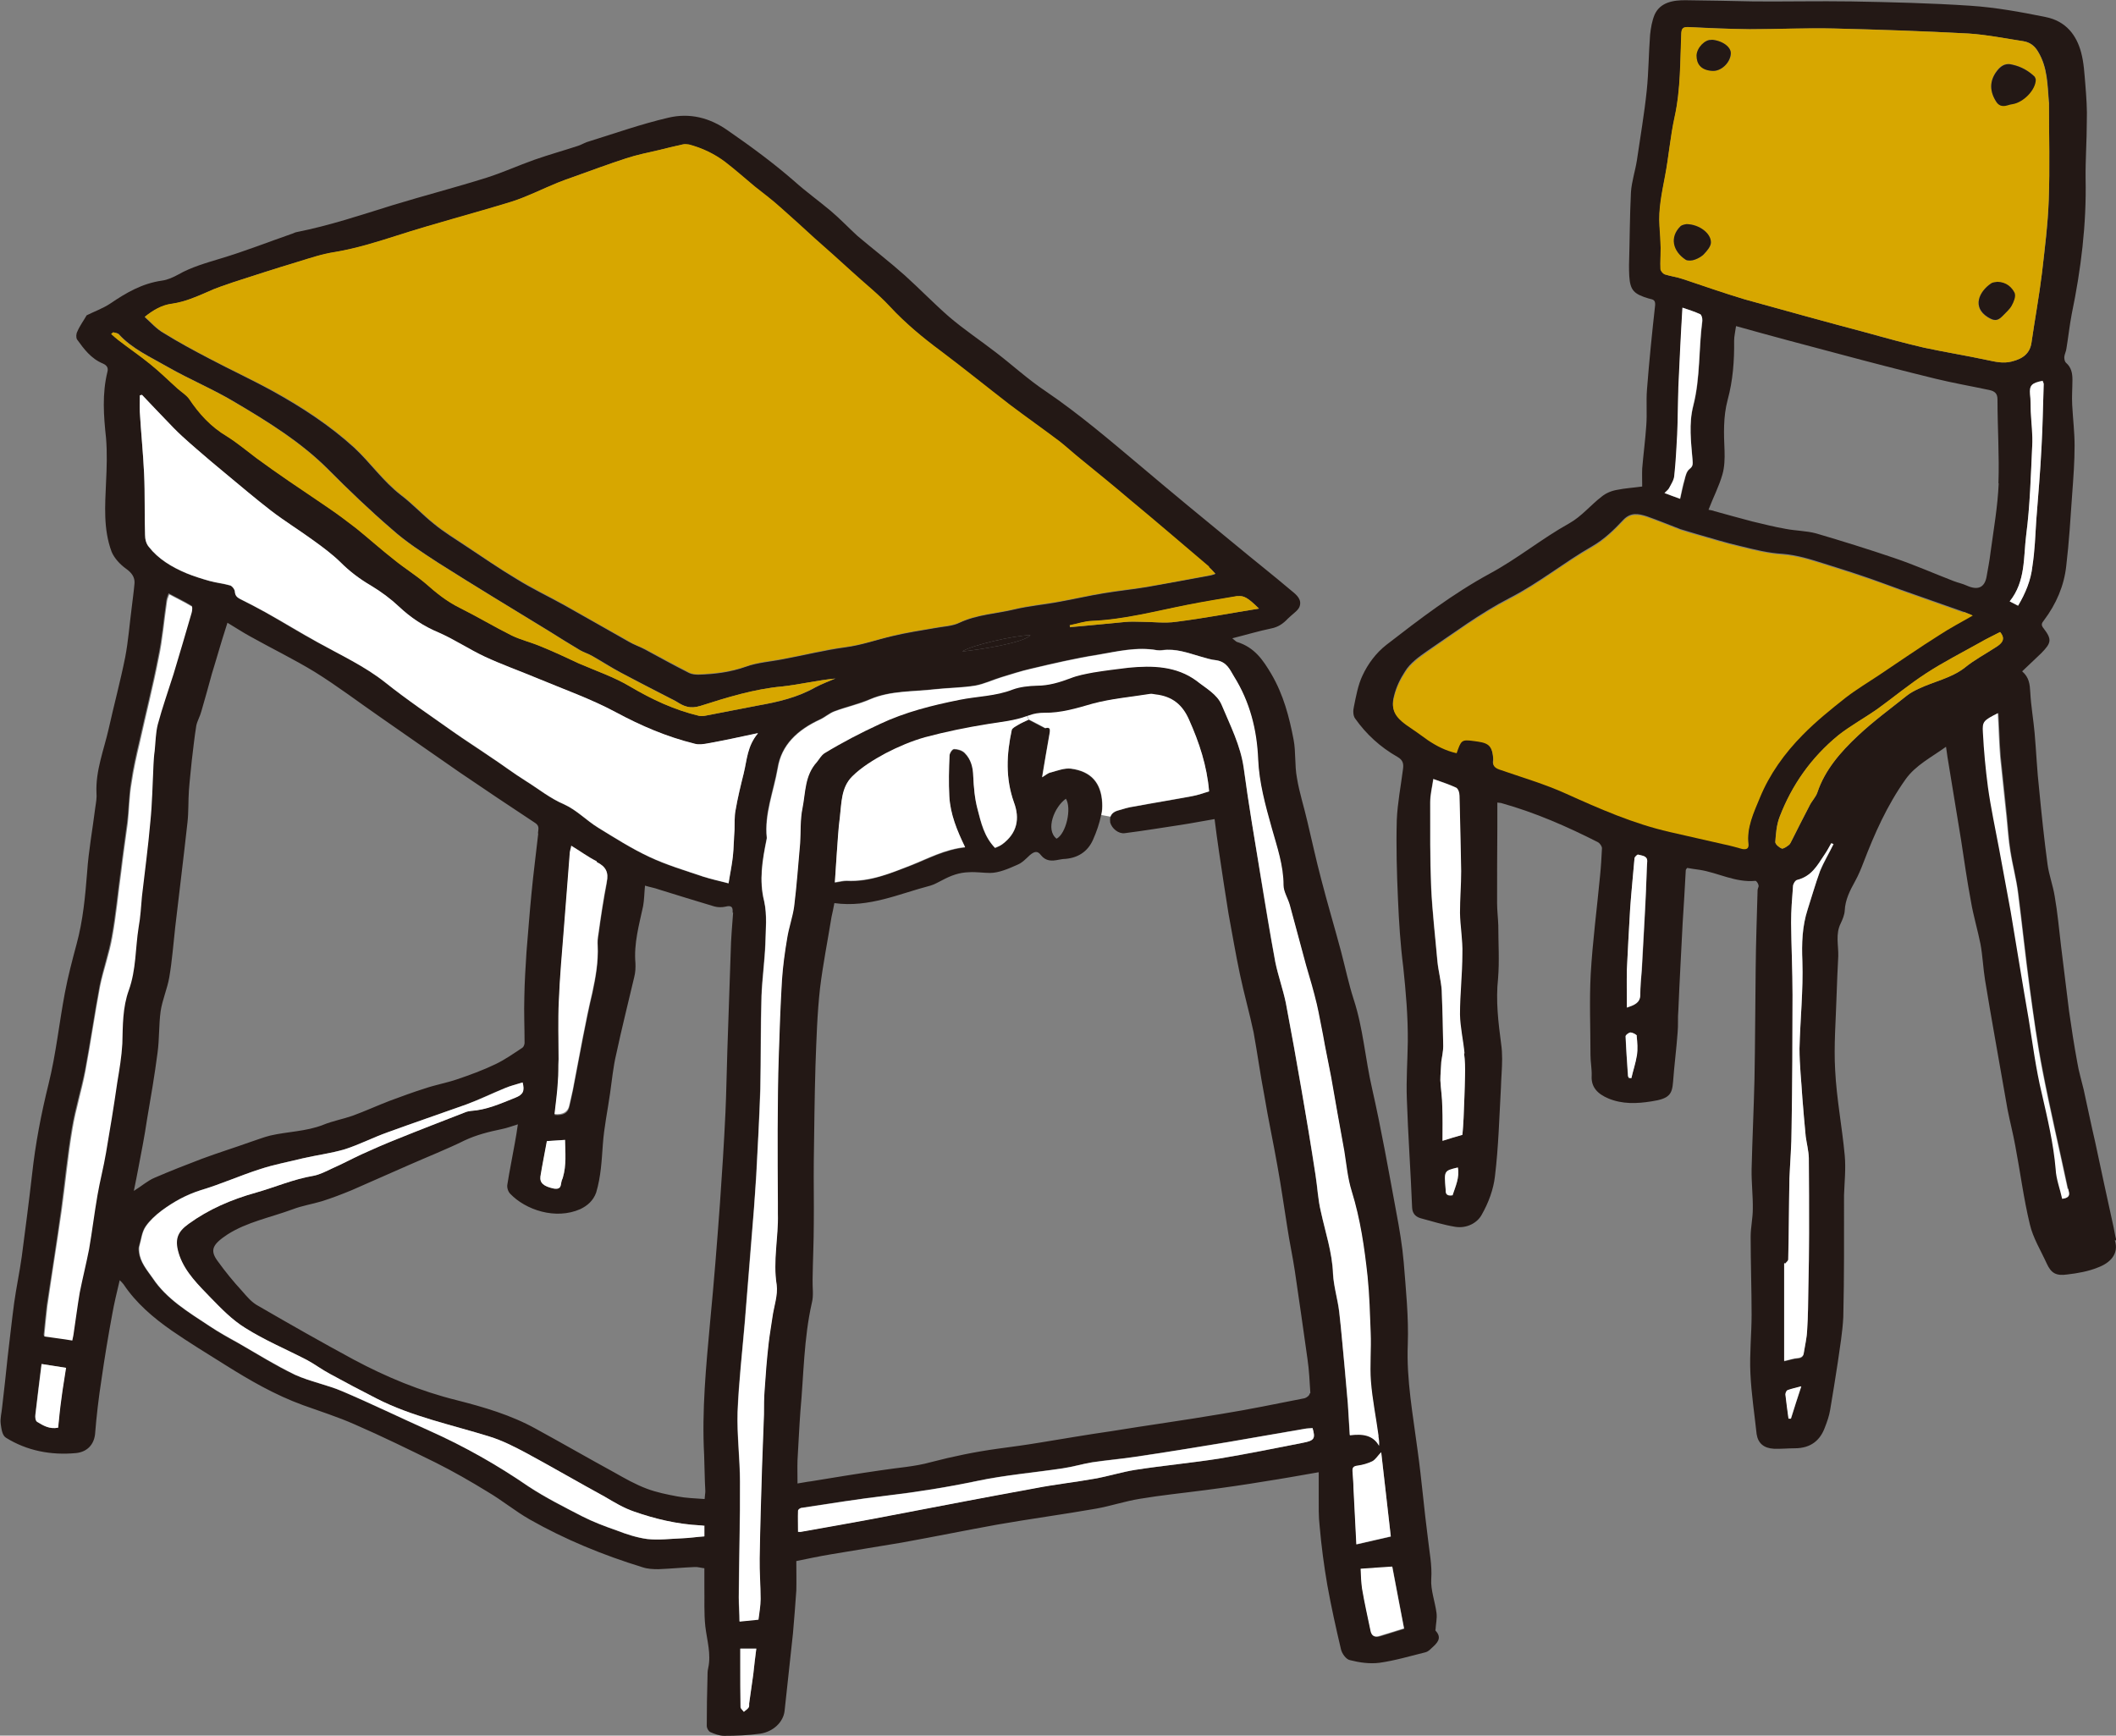 <?xml version="1.0" encoding="UTF-8"?>
<svg id="_レイヤー_2" data-name="レイヤー 2" xmlns="http://www.w3.org/2000/svg" xmlns:xlink="http://www.w3.org/1999/xlink" viewBox="0 0 88.38 72.49">
  <rect x="0" y="0" width="88.38" height="72.49" fill="#808080" stroke="none"/>
  <defs>
    <style>
      .cls-1 {
        fill: none;
      }

      .cls-2 {
        clip-path: url(#clippath-1);
      }

      .cls-3 {
        fill: #231815;
      }

      .cls-4 {
        fill: #fff;
      }

      .cls-5 {
        fill: #d7a700;
      }

      .cls-6 {
        clip-path: url(#clippath);
      }
    </style>
    <clipPath id="clippath">
      <rect class="cls-1" width="88.38" height="72.49"/>
    </clipPath>
    <clipPath id="clippath-1">
      <rect class="cls-1" width="88.38" height="72.49"/>
    </clipPath>
  </defs>
  <g id="image">
    <g class="cls-6">
      <g class="cls-2">
        <path class="cls-3" d="M88.33,51.8c.19.59-.22.96-.71,1.14-.39.16-.84.24-1.27.29-.48.07-.68-.06-.86-.45-.25-.55-.58-1.08-.71-1.65-.26-1.08-.4-2.19-.61-3.29-.09-.5-.22-.99-.32-1.5-.18-1.02-.36-2.04-.54-3.07-.14-.78-.27-1.56-.4-2.34-.08-.5-.1-1.01-.19-1.5-.12-.6-.3-1.19-.4-1.79-.16-.85-.28-1.7-.41-2.55-.19-1.16-.38-2.33-.57-3.48-.01-.12-.04-.25-.06-.42-.61.44-1.27.77-1.69,1.36-.78,1.1-1.3,2.28-1.76,3.48-.1.26-.21.53-.35.78-.21.38-.41.77-.43,1.22-.01.18-.09.37-.17.54-.22.44-.09.9-.1,1.36-.03.54-.05,1.08-.07,1.63-.03,1.05-.12,2.1-.06,3.14.06,1.2.29,2.37.4,3.56.05.55-.01,1.11-.03,1.66,0,1.69.01,3.39-.03,5.08-.03.63-.14,1.26-.23,1.9-.1.67-.21,1.33-.32,1.99-.04.25-.13.5-.22.73-.19.52-.57.87-1.26.87-.28,0-.57.03-.86.02-.43-.02-.67-.23-.73-.61-.09-.84-.22-1.68-.26-2.53-.04-.83.05-1.65.05-2.46,0-1.08-.04-2.17-.04-3.26,0-.38.09-.77.09-1.15.01-.55-.06-1.11-.05-1.66.03-1.25.09-2.51.12-3.76.03-1.54.03-3.07.05-4.62.01-1.08.05-2.18.08-3.28,0-.07.06-.15.04-.2-.01-.08-.09-.19-.13-.19-.84.08-1.56-.34-2.33-.46-.17-.02-.34-.05-.52-.08-.03.03-.06.07-.06.1-.04.73-.08,1.47-.13,2.2-.06,1.21-.13,2.43-.18,3.65-.03.3,0,.61-.03.92-.05.69-.14,1.37-.19,2.06-.04.53-.16.71-.9.82-.62.1-1.22.12-1.8-.12-.45-.19-.73-.47-.7-.95.01-.28-.05-.58-.05-.86,0-1.13-.05-2.26.01-3.39.08-1.37.26-2.73.39-4.1.04-.38.06-.77.08-1.15,0-.08-.08-.2-.16-.25-1.3-.66-2.62-1.24-4.05-1.64-.05-.01-.1-.01-.16-.02v1.05c-.01,1.05-.01,2.11-.01,3.16,0,.3.04.61.05.92,0,.74.05,1.49-.01,2.22-.1.93.01,1.83.13,2.74.03.21.04.41.04.62,0,.4-.04.8-.05,1.2-.07,1.23-.1,2.47-.25,3.7-.06.54-.27,1.11-.55,1.6-.18.34-.62.59-1.11.51-.49-.08-.97-.23-1.45-.36-.23-.07-.34-.22-.35-.45-.06-1.51-.17-3.03-.22-4.54-.03-.79.03-1.59.04-2.38.01-1.04-.08-2.08-.19-3.12-.12-.94-.18-1.89-.22-2.83-.05-1.11-.08-2.21-.05-3.31.03-.71.17-1.42.26-2.13.03-.22,0-.37-.22-.5-.74-.42-1.32-.96-1.78-1.61-.09-.12-.09-.34-.05-.5.09-.44.17-.9.36-1.3.22-.47.55-.93,1-1.28,1.37-1.06,2.75-2.12,4.31-2.97,1.17-.63,2.17-1.46,3.32-2.1.52-.29.89-.76,1.36-1.12.17-.14.4-.24.64-.28.34-.07.69-.09,1.05-.14,0-.23-.01-.49,0-.75.05-.6.13-1.2.17-1.79.04-.51-.01-1.01.03-1.51.09-1.17.21-2.35.34-3.52.01-.16-.03-.23-.18-.26-.03,0-.05-.02-.08-.02-.64-.19-.78-.35-.82-.94-.01-.16-.01-.32-.01-.46.03-1.02.03-2.02.08-3.04.03-.45.18-.89.25-1.34.14-.97.31-1.94.41-2.91.08-.77.08-1.55.14-2.33.03-.28.08-.58.19-.84.23-.51.77-.61,1.32-.6.95.01,1.89.03,2.84.05,1.35.01,2.7-.02,4.05,0,1.66.03,3.32.07,4.98.18,1.05.07,2.1.26,3.13.47.87.17,1.3.77,1.49,1.47.12.44.14.9.18,1.36.04.51.08,1.03.06,1.55,0,.79-.06,1.59-.05,2.38.04,1.9-.19,3.77-.58,5.65-.09.47-.14.95-.22,1.43-.01.12-.08.24-.09.36,0,.08.01.18.07.24.23.2.27.45.27.71,0,.35-.03.7-.01,1.05.03.58.1,1.14.1,1.7,0,.68-.05,1.34-.1,2.02-.07,1.01-.13,2.01-.25,3.02-.09.81-.41,1.57-.93,2.26-.1.12-.13.2-.01.34.35.46.32.6-.1,1.03-.26.25-.53.5-.8.76.3.26.32.55.34.89.03.56.13,1.12.18,1.68.07.79.1,1.57.19,2.36.1,1.04.21,2.09.35,3.13.06.45.23.89.3,1.34.12.68.18,1.37.26,2.04.12.92.22,1.84.34,2.76.1.71.21,1.41.34,2.12.06.38.18.77.27,1.15.16.73.31,1.46.48,2.19.25,1.19.51,2.37.77,3.56.04.18.06.37.12.55M86.13,50.07c.4-.05.27-.27.25-.42-.35-1.65-.74-3.3-1.06-4.96-.22-1.13-.38-2.27-.53-3.41-.18-1.33-.32-2.68-.49-4.01-.08-.58-.23-1.14-.32-1.72-.08-.49-.1-.96-.15-1.45-.08-.82-.18-1.66-.26-2.48-.05-.6-.06-1.2-.1-1.84-.6.31-.65.34-.62.8.04.77.1,1.52.21,2.28.12.87.31,1.74.47,2.6.16.87.32,1.73.48,2.6.25,1.49.49,2.99.75,4.48.17,1.04.3,2.09.55,3.12.25,1.05.49,2.1.58,3.17.03.41.18.81.27,1.23M85.57,8.36c.05-1.36.01-2.72.01-4.09-.06-.72-.05-1.45-.45-2.11-.14-.24-.34-.4-.62-.44-.77-.11-1.52-.27-2.28-.32-1.88-.1-3.76-.17-5.64-.21-1.17-.02-2.34.03-3.5.03-.84-.01-1.7-.05-2.56-.09-.23-.01-.28.06-.3.26-.05,1.16-.03,2.34-.28,3.5-.18.82-.25,1.65-.4,2.47-.13.69-.28,1.38-.23,2.08.03.3.04.61.05.91,0,.29-.03.59-.01.88,0,.08.1.19.18.23.25.08.51.11.74.19.87.28,1.73.59,2.59.85,1.69.47,3.39.94,5.08,1.39.8.23,1.6.44,2.41.63.88.19,1.76.33,2.65.52.34.07.65.15,1.01.06.49-.12.77-.35.83-.79.14-.97.32-1.94.44-2.93.12-1.01.25-2.01.28-3.03M85.36,16.04s-.03-.09-.05-.14c-.45.09-.55.19-.52.56.03.24.01.47.03.72.03.49.09.96.06,1.45-.05,1.23-.09,2.47-.25,3.7-.12.94-.01,1.94-.69,2.78.12.06.21.11.35.18.31-.52.53-1.07.6-1.66.09-.63.12-1.26.16-1.91.08-1.03.17-2.06.22-3.08.05-.87.06-1.74.09-2.61M83.38,27.02c.23-.15.4-.33.16-.62-.29.15-.57.28-.84.44-.75.42-1.53.81-2.24,1.28-.71.46-1.36,1.01-2.05,1.5-.53.37-1.1.69-1.61,1.08-1.17.95-1.96,2.11-2.47,3.42-.13.34-.16.7-.18,1.05,0,.09.16.23.27.27.06.02.21-.08.3-.15.05-.05.08-.12.12-.19.25-.49.49-.97.75-1.47.09-.18.26-.35.32-.54.31-.93.96-1.68,1.7-2.37.64-.6,1.35-1.12,2.04-1.67.14-.11.31-.2.48-.28.64-.31,1.36-.44,1.93-.88.4-.33.88-.58,1.32-.87M83.47,20.18c.04-1.16-.04-2.33-.04-3.5,0-.23-.1-.34-.34-.39-.75-.16-1.5-.29-2.24-.47-1.39-.34-2.78-.7-4.16-1.07-1.37-.36-2.75-.73-4.18-1.13-.03.23-.08.42-.08.61.01.84-.05,1.66-.27,2.47-.19.71-.16,1.42-.13,2.13.01.34,0,.68-.09.99-.14.49-.38.95-.58,1.47.1.02.18.03.25.06.53.15,1.06.29,1.58.43.47.11.93.23,1.4.31.41.08.87.08,1.27.19,1.09.32,2.18.66,3.24,1.02.86.29,1.67.65,2.5.97.18.07.38.11.55.19.45.2.73.09.82-.35.06-.35.13-.69.17-1.04.13-.96.3-1.92.34-2.88M82.39,25.7c-.18-.07-.27-.11-.38-.15-.87-.31-1.74-.61-2.61-.92-.53-.19-1.08-.4-1.62-.58-.52-.18-1.05-.34-1.58-.51-.57-.18-1.13-.36-1.75-.41-.58-.03-1.17-.18-1.74-.32-.61-.14-1.22-.33-1.82-.5-.23-.07-.47-.14-.7-.21-.47-.18-.93-.37-1.41-.54-.35-.11-.67-.18-.99.16-.38.41-.79.8-1.27,1.08-1.19.68-2.23,1.54-3.48,2.18-1.22.63-2.31,1.45-3.42,2.2-.36.25-.73.52-.93.85-.21.32-.38.67-.47,1.05-.14.54.08.85.49,1.15.31.21.61.43.91.64.36.25.75.45,1.21.55.19-.54.21-.58.71-.51.53.07.77.11.82.71,0,.05.01.1,0,.14-.03.18.05.27.25.34.95.33,1.91.61,2.79,1.01,1.4.63,2.8,1.25,4.33,1.6.75.17,1.49.34,2.24.51.26.06.53.14.79.2.16.03.27-.01.26-.17-.09-.71.22-1.34.48-1.98.4-.97,1.02-1.84,1.79-2.62.55-.55,1.17-1.06,1.79-1.55.44-.34.93-.63,1.39-.94.84-.57,1.67-1.14,2.53-1.68.43-.28.88-.52,1.39-.81M76.58,35.26s-.05-.02-.09-.03c-.1.18-.19.35-.31.52-.27.42-.52.87-1.12,1.02-.08.02-.17.17-.17.26-.04.51-.08,1.02-.08,1.52.01,1.01.06,2.01.06,3.02,0,1.85-.01,3.71-.04,5.57,0,.7-.06,1.4-.09,2.1-.03,1.12-.03,2.25-.05,3.38,0,.06-.08.11-.12.17-.01-.01-.03-.01-.05-.01v4.08c.22-.05.39-.11.57-.12.17-.01.23-.09.25-.22.05-.32.13-.64.14-.96.04-.58.04-1.14.05-1.72.01-.77.03-1.55.03-2.32,0-1.05,0-2.09-.01-3.14-.01-.3-.09-.61-.13-.9-.05-.54-.1-1.07-.14-1.61-.04-.68-.12-1.37-.12-2.06.03-1.22.16-2.44.12-3.65-.03-.73-.01-1.45.22-2.16.17-.53.32-1.08.52-1.61.16-.38.38-.75.56-1.12M74.81,59.25c.13-.43.27-.86.43-1.34-.26.07-.41.1-.57.16-.05.02-.09.12-.09.18.04.33.08.67.13,1.01h.1ZM71.1,13.38c.01-.08-.03-.23-.09-.26-.21-.1-.44-.17-.73-.27-.07,1.14-.12,2.23-.17,3.32-.03.65-.03,1.32-.05,1.99-.03.56-.05,1.14-.12,1.71-.01.18-.13.36-.22.53-.04.07-.12.12-.19.2.22.08.42.16.65.24.07-.29.12-.55.19-.81.04-.16.08-.34.21-.44.14-.11.13-.23.12-.37-.07-.76-.17-1.51.03-2.27.3-1.17.22-2.37.38-3.56M68.75,37.1c.03-.37.03-.74.05-1.13,0-.23-.22-.23-.39-.27-.03,0-.13.09-.14.15-.06.69-.13,1.38-.18,2.06-.05.87-.1,1.73-.14,2.6-.01.52,0,1.05,0,1.58.3-.1.55-.19.56-.52,0-.35.04-.71.07-1.06.06-1.14.13-2.27.18-3.4M68.37,44.09c.04-.27.01-.54-.01-.81,0-.06-.17-.14-.26-.15-.06,0-.21.1-.21.16.03.54.07,1.1.1,1.65,0,.03.03.06.04.09.03,0,.06,0,.1.01.08-.32.18-.63.23-.95M61.19,44.92c.01-.32,0-.63-.04-.94-.05-.54-.18-1.08-.19-1.63,0-.85.1-1.68.1-2.53.01-.56-.09-1.14-.1-1.7,0-.59.05-1.16.05-1.75-.01-1.05-.04-2.1-.06-3.15,0-.11-.05-.28-.14-.33-.29-.14-.61-.24-.95-.36-.05.35-.13.65-.13.97,0,1.19-.01,2.38.04,3.57.05,1.03.17,2.04.26,3.07.04.41.16.81.18,1.22.04.78.05,1.56.07,2.33,0,.22-.05.43-.08.64-.01.26-.04.52-.04.78.01.36.08.73.08,1.1.03.46.01.93.01,1.43.31-.1.55-.17.83-.25.03-.23.04-.46.05-.7.03-.59.05-1.19.06-1.77M60.67,49.93c.12-.37.3-.74.22-1.16-.58.15-.57.15-.51.9,0,.15,0,.3.28.26"/>
        <path class="cls-4" d="M86.38,49.65c.03.15.16.37-.25.42-.09-.42-.25-.82-.27-1.23-.09-1.07-.34-2.12-.58-3.17-.25-1.03-.38-2.08-.55-3.12-.26-1.49-.5-2.99-.75-4.48-.16-.87-.32-1.73-.48-2.6-.16-.86-.35-1.73-.47-2.6-.1-.76-.17-1.51-.21-2.28-.03-.46.03-.5.62-.8.04.64.05,1.24.1,1.84.08.83.18,1.66.26,2.48.05.49.08.96.16,1.45.09.58.25,1.14.32,1.72.17,1.33.31,2.68.49,4.01.16,1.14.31,2.28.53,3.41.32,1.66.71,3.31,1.06,4.96"/>
        <path class="cls-5" d="M85.58,4.27c0,1.37.04,2.73-.01,4.09-.04,1.02-.17,2.02-.28,3.03-.12.98-.3,1.95-.44,2.92-.07.44-.34.67-.83.79-.36.09-.67.01-1.01-.06-.88-.19-1.76-.33-2.65-.52-.82-.19-1.61-.41-2.41-.63-1.7-.45-3.4-.92-5.09-1.39-.87-.26-1.73-.56-2.59-.85-.23-.08-.49-.11-.74-.19-.08-.03-.18-.15-.18-.23-.01-.29.01-.59.01-.88-.01-.3-.03-.61-.05-.91-.05-.7.1-1.39.23-2.08.16-.82.22-1.65.4-2.47.26-1.16.23-2.34.28-3.5.01-.2.07-.27.3-.26.86.05,1.71.08,2.56.09,1.17,0,2.34-.06,3.5-.03,1.88.05,3.76.11,5.64.21.77.05,1.52.2,2.28.32.29.05.48.2.62.44.4.67.39,1.39.45,2.11M85.03,3.32s-.01-.09-.05-.12c-.26-.25-.57-.43-.95-.51-.22-.06-.4.01-.56.18-.36.42-.4.87-.12,1.34.12.19.26.25.49.18.08-.02.14-.03.21-.05.45-.07.97-.59.97-1.03M84.01,12.77c.09-.16.18-.38.13-.52-.12-.25-.34-.46-.73-.47-.06.02-.18.01-.26.07-.49.33-.8.98-.14,1.4.26.16.4.18.61-.03.14-.15.3-.28.39-.44M72.29,2.25c.03-.28-.35-.55-.8-.59-.26-.02-.61.33-.62.66,0,.34.17.61.65.64.36.03.75-.33.78-.71M71.46,10.14c.01-.38-.48-.77-1.02-.78-.03.01-.17.02-.25.09-.45.45-.32,1.04.22,1.4.09.05.27.03.39-.01.14-.05.3-.14.39-.25.12-.12.26-.29.27-.45"/>
        <path class="cls-4" d="M85.31,15.9s.05.09.05.14c-.03.87-.04,1.74-.09,2.61-.05,1.03-.14,2.06-.22,3.08-.04.64-.06,1.28-.16,1.91-.06.59-.29,1.14-.6,1.66-.14-.07-.23-.12-.35-.18.67-.84.57-1.84.69-2.78.16-1.23.19-2.47.25-3.7.03-.49-.04-.96-.06-1.45-.01-.25,0-.49-.03-.72-.03-.37.06-.47.52-.56"/>
        <path class="cls-3" d="M84.98,3.2s.05.1.05.12c0,.44-.52.96-.97,1.03-.06.01-.13.02-.21.05-.23.07-.38.01-.49-.18-.29-.47-.25-.93.12-1.34.16-.17.34-.24.56-.18.38.08.69.26.95.51"/>
        <path class="cls-3" d="M84.15,12.25c.05.14-.04.36-.13.52-.09.16-.25.29-.39.44-.21.21-.35.19-.61.03-.66-.42-.35-1.07.14-1.4.08-.06.19-.05.26-.07.39.01.61.23.73.47"/>
        <path class="cls-5" d="M83.54,26.4c.25.29.08.47-.16.62-.44.29-.92.54-1.32.87-.57.44-1.3.58-1.93.88-.17.08-.34.17-.48.28-.69.55-1.4,1.07-2.04,1.67-.74.69-1.39,1.45-1.7,2.37-.06.19-.23.36-.32.54-.26.5-.51.98-.75,1.47-.04.07-.06.15-.12.19-.09.07-.23.17-.3.15-.12-.05-.27-.18-.27-.27.03-.35.05-.71.18-1.05.5-1.31,1.3-2.47,2.46-3.42.51-.4,1.08-.71,1.61-1.08.69-.5,1.34-1.04,2.05-1.5.71-.46,1.49-.86,2.24-1.28.27-.16.56-.29.84-.44"/>
        <path class="cls-5" d="M82.02,25.56c.1.03.19.08.38.15-.51.29-.96.53-1.39.81-.86.54-1.69,1.12-2.53,1.68-.45.3-.95.6-1.39.94-.62.49-1.24.99-1.79,1.55-.77.78-1.39,1.65-1.79,2.62-.26.63-.57,1.27-.48,1.98.01.16-.1.2-.26.17-.26-.07-.53-.15-.79-.2-.75-.17-1.49-.34-2.24-.51-1.53-.35-2.93-.97-4.33-1.6-.88-.4-1.84-.68-2.79-1.01-.19-.07-.27-.16-.25-.34.01-.03,0-.09,0-.14-.05-.6-.29-.64-.82-.71-.51-.07-.52-.03-.71.51-.45-.1-.84-.3-1.21-.55-.3-.22-.6-.43-.91-.64-.42-.31-.64-.61-.49-1.15.09-.38.26-.73.47-1.05.21-.33.57-.6.93-.85,1.11-.76,2.2-1.57,3.42-2.2,1.24-.64,2.28-1.5,3.48-2.18.48-.28.89-.68,1.27-1.08.31-.34.64-.27.99-.16.48.17.95.36,1.41.54.23.08.47.15.7.21.6.17,1.21.36,1.82.5.57.14,1.15.28,1.74.32.62.05,1.18.23,1.75.41.53.17,1.06.33,1.58.51.55.18,1.09.38,1.62.58.87.31,1.74.61,2.61.92"/>
        <path class="cls-4" d="M76.49,35.22s.06.02.09.03c-.18.37-.4.73-.56,1.12-.19.53-.35,1.08-.52,1.61-.23.71-.25,1.42-.22,2.16.04,1.21-.09,2.43-.12,3.65,0,.69.08,1.38.12,2.06.04.54.09,1.07.14,1.61.04.29.12.6.13.9.01,1.05.01,2.09.01,3.14,0,.77-.01,1.55-.03,2.32-.01.58-.01,1.14-.05,1.72-.01.32-.09.64-.14.96-.01.12-.08.2-.25.22-.18.01-.35.08-.57.12v-4.08s.04,0,.05.01c.04-.06.12-.11.12-.17.03-1.13.03-2.26.05-3.38.03-.7.09-1.4.09-2.1.03-1.85.04-3.72.04-5.57,0-1.01-.05-2.01-.06-3.02,0-.51.04-1.02.08-1.52,0-.09.09-.24.17-.26.6-.15.84-.6,1.12-1.02.12-.17.21-.34.31-.52"/>
        <path class="cls-4" d="M75.23,57.91c-.16.49-.3.92-.43,1.34h-.1c-.05-.34-.09-.68-.13-1.01,0-.06.04-.16.09-.18.16-.06.31-.09.57-.16"/>
        <path class="cls-3" d="M71.49,1.66c.45.03.83.31.8.59-.03.38-.41.74-.78.71-.48-.03-.65-.3-.65-.64.01-.33.36-.68.62-.65"/>
        <path class="cls-3" d="M70.44,9.36c.55.01,1.04.4,1.02.78-.01.16-.16.33-.27.45-.09.11-.25.2-.39.25-.12.05-.3.06-.39.01-.55-.36-.68-.95-.22-1.4.08-.07.22-.08.25-.09"/>
        <path class="cls-4" d="M71.01,13.12c.06.03.1.18.09.26-.16,1.19-.08,2.38-.38,3.56-.19.76-.09,1.51-.03,2.27.01.15.03.26-.12.37-.13.1-.17.28-.21.44-.08.26-.13.52-.19.81-.23-.08-.43-.16-.65-.24.08-.08.16-.14.19-.2.09-.17.21-.35.22-.53.06-.56.09-1.14.12-1.7.03-.67.03-1.33.05-1.99.05-1.1.1-2.18.17-3.32.29.1.52.17.73.27"/>
        <path class="cls-4" d="M68.8,35.97c-.03.38-.03.76-.05,1.13-.05,1.13-.12,2.26-.18,3.4-.03.35-.06.71-.06,1.06-.01.33-.26.42-.56.52,0-.53-.01-1.06,0-1.58.04-.87.09-1.73.14-2.6.05-.68.12-1.37.18-2.06.01-.06.12-.15.14-.15.17.05.39.05.39.27"/>
        <path class="cls-4" d="M68.36,43.27c.03.27.05.54.01.81-.05.32-.16.63-.23.95-.04-.01-.08-.01-.1-.01-.01-.03-.04-.06-.04-.09-.04-.55-.08-1.11-.1-1.65,0-.06.14-.16.21-.16.09.01.26.09.26.15"/>
        <path class="cls-4" d="M61.15,43.99c.04.31.05.62.04.94-.01.59-.04,1.19-.06,1.77-.01.24-.03.47-.05.7-.28.08-.52.15-.83.25,0-.51.01-.97-.01-1.43,0-.36-.06-.73-.08-1.1,0-.26.03-.52.04-.78.03-.22.08-.43.08-.64-.01-.77-.03-1.55-.06-2.33-.03-.41-.14-.81-.18-1.22-.09-1.03-.21-2.04-.26-3.07-.05-1.19-.04-2.38-.04-3.57,0-.32.08-.62.13-.97.34.12.66.23.95.36.09.05.14.21.14.33.03,1.05.05,2.1.07,3.15,0,.59-.05,1.16-.05,1.75.01.56.12,1.14.1,1.71,0,.85-.1,1.68-.1,2.53.01.54.14,1.08.19,1.63"/>
        <path class="cls-4" d="M60.89,48.76c.08.42-.1.79-.22,1.16-.29.05-.29-.11-.29-.26-.06-.76-.08-.76.51-.9"/>
        <path class="cls-3" d="M59.97,68.12c.28.31.04.52-.18.72-.07.07-.16.15-.25.17-.65.16-1.28.35-1.93.44-.4.05-.83-.01-1.22-.11-.17-.03-.34-.28-.38-.45-.21-.89-.41-1.79-.57-2.68-.14-.81-.25-1.64-.32-2.45-.05-.42-.04-.85-.04-1.26v-1.01c-.8.14-1.52.27-2.24.38-.84.14-1.67.26-2.52.37-.91.12-1.82.21-2.71.36-.62.1-1.21.3-1.82.41-1.37.24-2.78.43-4.15.67-1.32.24-2.65.51-3.98.75-.99.17-1.97.32-2.96.49-.49.08-.99.19-1.44.28,0,.44.01.84,0,1.23-.04.6-.09,1.2-.14,1.79-.12,1.08-.23,2.17-.35,3.24-.05.46-.47.87-1.02.95-.49.07-1,.09-1.51.09-.19,0-.4-.08-.58-.16-.08-.05-.14-.17-.14-.25,0-.68.01-1.36.03-2.03,0-.14,0-.27.03-.39.13-.59-.05-1.15-.12-1.74-.06-.55-.03-1.12-.04-1.67v-.76c-.13-.01-.27-.06-.41-.05-.49.02-1,.07-1.51.09-.22,0-.45-.01-.66-.08-1.66-.51-3.24-1.16-4.72-2-.61-.35-1.14-.79-1.75-1.15-.7-.43-1.43-.85-2.17-1.22-1.12-.55-2.24-1.1-3.39-1.6-.7-.31-1.43-.54-2.15-.8-1.18-.43-2.23-1.04-3.25-1.68-.75-.47-1.52-.94-2.23-1.43-.79-.55-1.5-1.16-2.02-1.94-.03-.03-.06-.08-.16-.17-.12.51-.23.96-.31,1.41-.17.92-.32,1.82-.45,2.73-.12.77-.21,1.54-.27,2.3-.05.42-.32.73-.79.78-1.06.1-2.06-.1-2.93-.64-.16-.1-.19-.37-.22-.58-.03-.23.04-.46.06-.7.08-.69.16-1.39.23-2.09.09-.74.17-1.5.27-2.25.09-.65.23-1.3.32-1.95.15-1.14.3-2.29.43-3.43.14-1.28.38-2.53.69-3.78s.44-2.53.68-3.8c.13-.69.31-1.37.49-2.04.27-.99.36-2,.44-3,.06-.9.23-1.81.34-2.7.03-.2.07-.42.05-.62-.04-.92.31-1.79.51-2.67.22-.99.49-1.99.69-2.99.13-.68.18-1.37.27-2.06.04-.34.09-.69.12-1.04.01-.25-.12-.43-.36-.6-.25-.18-.49-.44-.6-.71-.35-.95-.27-1.93-.23-2.9.03-.61.05-1.23,0-1.84-.1-.93-.17-1.85.06-2.78.04-.16-.03-.26-.18-.33-.51-.21-.8-.61-1.09-1.01-.05-.08-.04-.24.01-.33.1-.24.26-.45.39-.68.32-.16.69-.29,1-.5.65-.44,1.31-.83,2.15-.95.23-.03.47-.14.67-.25.56-.32,1.18-.49,1.8-.68,1-.3,1.96-.68,2.94-1.02.08-.02.14-.07.23-.08,1.36-.27,2.67-.71,3.99-1.12,1.31-.4,2.63-.74,3.93-1.15.69-.22,1.32-.51,2-.75.6-.21,1.21-.38,1.82-.58.17-.06.31-.15.47-.19,1.09-.34,2.17-.72,3.28-.98.91-.22,1.75,0,2.5.53.97.67,1.92,1.37,2.79,2.13.48.43,1.01.81,1.51,1.23.39.33.74.7,1.11,1.04.65.55,1.34,1.08,1.98,1.65.62.56,1.21,1.17,1.85,1.73.62.53,1.31.99,1.97,1.5.69.53,1.32,1.11,2.05,1.6,1.43.97,2.72,2.08,4.02,3.17,1.3,1.1,2.61,2.18,3.93,3.26.77.64,1.56,1.26,2.34,1.92.21.17.45.37.32.68-.04.09-.13.17-.21.24-.09.08-.19.16-.27.24-.19.2-.39.35-.7.41-.53.11-1.06.27-1.62.41.08.06.13.12.19.15.75.23,1.1.77,1.44,1.34.51.87.75,1.8.93,2.74.1.52.04,1.07.14,1.6.1.62.3,1.22.44,1.84.19.79.36,1.59.57,2.38.26,1.01.56,2.01.83,3.02.18.68.32,1.36.53,2.01.4,1.22.48,2.48.77,3.73.39,1.72.69,3.43,1.01,5.16.13.69.25,1.39.31,2.09.09,1.14.21,2.29.17,3.43-.06,1.5.22,2.96.41,4.43.17,1.22.27,2.45.43,3.67.06.56.18,1.12.14,1.7-.03.46.16.95.22,1.42.03.23-.03.46-.04.69,0,.01-.01.02-.01.03M58.65,68.02c-.17-.86-.32-1.7-.49-2.57-.4.02-.84.06-1.32.09.01.27.03.56.07.84.1.59.23,1.16.35,1.74.04.22.17.29.4.22.35-.1.7-.22,1-.31M58.09,64.18c-.13-1.18-.27-2.36-.4-3.51-.13.14-.22.29-.36.37-.18.09-.39.15-.6.18-.19.02-.25.08-.23.24.01.23.04.46.04.7.04.76.08,1.52.12,2.35.51-.11.93-.22,1.44-.33M57.59,60.38c.01-.15,0-.27-.03-.41-.1-.76-.26-1.52-.32-2.29-.05-.67.01-1.35-.01-2.03-.03-.78-.05-1.57-.13-2.35-.13-1.2-.3-2.38-.66-3.55-.17-.54-.22-1.12-.31-1.68-.18-1.03-.36-2.07-.55-3.09-.1-.59-.23-1.17-.34-1.76-.09-.43-.16-.86-.26-1.29-.13-.54-.3-1.08-.45-1.63-.22-.84-.44-1.68-.68-2.52-.08-.28-.26-.55-.26-.82,0-.82-.27-1.6-.49-2.38-.27-.96-.53-1.91-.57-2.88-.05-1.22-.34-2.38-1.01-3.46-.17-.27-.29-.6-.73-.67-.23-.02-.45-.1-.68-.16-.52-.15-1.02-.34-1.58-.26-.06.01-.14.01-.22,0-.84-.15-1.66.06-2.47.19-.95.15-1.88.37-2.81.59-.4.09-.82.23-1.22.35-.36.11-.71.28-1.09.35-.56.09-1.13.09-1.67.15-.92.11-1.86.05-2.72.42-.47.2-1,.32-1.48.5-.22.08-.39.24-.6.34-.96.44-1.62,1.07-1.78,2.04-.17.97-.56,1.91-.45,2.9,0,.02,0,.05-.01.08-.17.85-.32,1.69-.1,2.57.13.58.07,1.2.05,1.79-.03.71-.13,1.43-.16,2.15-.04,1.3-.03,2.6-.05,3.9-.04,1.21-.1,2.41-.17,3.6-.05.94-.13,1.87-.21,2.81-.09,1.12-.18,2.24-.27,3.35-.1,1.24-.25,2.48-.3,3.73-.03.97.1,1.94.1,2.91.01,1.6-.04,3.22-.05,4.83,0,.34.03.67.03,1.01.3-.03.52-.05.79-.08.03-.27.09-.56.09-.86,0-.56-.05-1.14-.04-1.7.03-1.28.06-2.55.1-3.84.03-.72.05-1.45.08-2.17,0-.35,0-.71.03-1.06.04-.63.09-1.25.16-1.87.04-.37.1-.73.16-1.11.06-.46.25-.94.18-1.38-.16-1.01.08-1.99.05-2.97v-.45c-.01-1.02-.01-2.03-.01-3.04.01-1.06.01-2.11.05-3.17.03-1.03.07-2.06.13-3.08.04-.6.12-1.19.22-1.77.06-.44.22-.88.29-1.32.1-.88.17-1.76.25-2.64.04-.49,0-.99.1-1.47.13-.66.09-1.36.6-1.92.1-.12.18-.28.32-.37.74-.45,1.51-.85,2.31-1.22,1.06-.5,2.18-.78,3.33-1.01.74-.15,1.51-.15,2.22-.43.3-.11.66-.15,1-.16.51,0,.96-.14,1.41-.31.3-.11.62-.18.95-.24.48-.08.97-.15,1.47-.2,1.01-.1,2.01-.07,2.85.55.39.31.86.55,1.05,1.01.36.86.79,1.7.92,2.63.21,1.52.47,3.03.71,4.54.19,1.2.39,2.38.61,3.57.12.58.32,1.13.44,1.7.23,1.21.45,2.44.66,3.66.21,1.17.4,2.35.58,3.53.08.51.1,1.02.22,1.51.18.87.48,1.72.51,2.61.03.54.19,1.06.26,1.6.09.78.16,1.57.23,2.36.04.49.09.98.13,1.47.03.43.05.86.08,1.31.53-.07.97-.01,1.22.44M54.42,60.26c.48-.09.53-.18.4-.62-.12.01-.22.01-.32.03-1.06.18-2.11.37-3.18.55-1.3.22-2.61.43-3.9.62-.6.09-1.21.14-1.8.23-.41.07-.8.19-1.22.25-1.19.18-2.41.28-3.59.53-1.24.26-2.49.46-3.76.61-1.18.14-2.37.33-3.55.51-.06,0-.16.08-.16.12-.01.28,0,.58,0,.88.05,0,.09.01.13,0,1.28-.23,2.56-.45,3.84-.7,1.97-.37,3.96-.76,5.94-1.12.82-.16,1.66-.25,2.48-.39.57-.1,1.13-.28,1.7-.37,1.17-.18,2.35-.29,3.5-.47,1.18-.19,2.33-.43,3.5-.66M54.73,58.18c-.03-.47-.05-.95-.12-1.42-.17-1.23-.35-2.46-.53-3.69-.09-.6-.22-1.19-.31-1.79-.14-.87-.26-1.74-.42-2.61-.17-.97-.38-1.93-.54-2.9-.17-.88-.29-1.77-.45-2.65-.17-.81-.4-1.61-.57-2.42-.18-.85-.32-1.69-.48-2.55-.14-.85-.26-1.69-.39-2.54-.07-.46-.13-.93-.19-1.4-.48.08-.93.17-1.39.24-.79.12-1.58.25-2.37.35-.25.03-.53-.19-.6-.45-.01-.09-.01-.17.01-.23.04-.12.14-.21.31-.26.23-.07.45-.14.69-.17.8-.15,1.61-.28,2.41-.43.25-.05.49-.14.71-.2-.09-1.06-.41-2.03-.84-2.99-.26-.59-.68-.97-1.41-1.05-.07-.01-.14-.03-.21-.02-.8.12-1.63.19-2.41.41-.66.19-1.31.4-2.02.38-.21,0-.42.03-.6.1-.04.01-.06.02-.1.03-.53.2-1.1.25-1.65.34-.88.15-1.76.33-2.62.55-.57.16-1.13.4-1.65.67-.51.27-1.02.59-1.4.97-.45.46-.44,1.11-.51,1.69-.06.51-.09,1.02-.13,1.52-.03.39-.05.79-.08,1.21.22-.03.35-.07.49-.07.97.05,1.83-.32,2.65-.63.75-.29,1.44-.68,2.3-.77-.34-.7-.62-1.39-.66-2.13-.03-.56-.01-1.14.01-1.7,0-.1.12-.27.19-.27.16,0,.34.06.44.16.27.27.35.61.36.97.03.46.06.93.18,1.38.14.56.27,1.14.73,1.61.05-.02.1-.03.14-.06.05-.02.1-.06.16-.09.64-.47.74-1.08.49-1.75-.36-1.01-.31-2.01-.09-3.03.03-.08.17-.16.27-.21.12-.08.26-.14.43-.22.19.1.41.22.69.36.18-.05.22,0,.18.23-.1.59-.21,1.17-.31,1.82.16-.09.25-.18.36-.2.29-.08.58-.19.84-.16.86.11,1.27.61,1.31,1.43.01.17,0,.34-.04.51-.07.35-.19.69-.34,1.03-.22.49-.64.78-1.26.8-.06.01-.13.02-.18.03-.28.06-.53.06-.73-.19-.14-.19-.27-.17-.47,0-.16.15-.32.32-.52.4-.36.16-.77.34-1.14.34-.28,0-.58-.05-.88-.03-.41.01-.75.14-1.09.32-.17.08-.34.19-.52.24-1.31.34-2.56.93-4.01.73-.04.22-.08.4-.12.58-.16.99-.36,1.99-.48,2.98-.12,1.07-.15,2.16-.19,3.24-.04,1.33-.05,2.65-.07,3.98-.01.86.01,1.72,0,2.59,0,.78-.04,1.57-.05,2.35-.01.33.05.66-.03.97-.34,1.5-.34,3.03-.48,4.54-.05.68-.08,1.37-.12,2.04-.01.32,0,.63,0,.97.21-.03.38-.07.56-.09.97-.16,1.95-.32,2.92-.46.7-.11,1.41-.15,2.09-.34.92-.24,1.84-.43,2.78-.56.6-.08,1.19-.16,1.79-.26.99-.16,1.96-.33,2.94-.47,1.53-.25,3.07-.46,4.6-.72,1.18-.19,2.33-.43,3.5-.66.08-.02.21-.12.21-.19M52.59,25.42c-.47-.46-.64-.55-.9-.52-.7.12-1.41.24-2.1.37-1.32.26-2.62.61-3.98.67-.31.01-.62.12-.93.18,0,.03.01.06.01.08.77-.07,1.53-.15,2.28-.22.22-.02.45-.02.67-.01.51,0,1.01.07,1.49,0,1.14-.15,2.26-.36,3.45-.55M50.76,23.96c-.1-.11-.18-.2-.27-.28-1.1-.94-2.19-1.87-3.3-2.79-.69-.58-1.39-1.14-2.07-1.71-.3-.25-.57-.5-.87-.73-.69-.52-1.4-1.02-2.09-1.54-.97-.74-1.91-1.5-2.88-2.24-.77-.58-1.49-1.18-2.13-1.86-.49-.53-1.08-.99-1.61-1.48-.51-.45-1.02-.92-1.53-1.37-.48-.44-.96-.88-1.45-1.31-.34-.29-.71-.58-1.06-.86-.41-.34-.8-.69-1.23-1.02-.44-.34-.95-.59-1.52-.73-.08-.01-.17-.02-.25,0-.32.07-.65.15-.97.23-.47.11-.93.2-1.39.35-.74.24-1.47.51-2.19.77-.22.08-.45.16-.67.25-.64.26-1.26.58-1.92.79-1.6.5-3.22.91-4.8,1.42-.84.27-1.67.53-2.56.68-.53.08-1.04.25-1.56.41-.91.27-1.82.56-2.72.86-.36.12-.73.24-1.06.4-.48.2-.93.41-1.47.49-.44.06-.8.27-1.15.55.27.24.49.5.79.67.61.38,1.26.73,1.91,1.07.87.46,1.78.88,2.65,1.36,1.23.68,2.39,1.44,3.4,2.36.68.63,1.19,1.39,1.95,1.98.49.37.91.83,1.39,1.21.41.34.88.62,1.34.93.7.46,1.39.94,2.11,1.37.64.4,1.32.72,1.97,1.08.91.51,1.82,1.03,2.72,1.54.21.12.45.2.67.32.61.33,1.22.67,1.84.98.12.06.27.07.4.07.68-.02,1.32-.1,1.97-.33.49-.18,1.05-.21,1.58-.32.86-.16,1.7-.37,2.57-.49.69-.09,1.31-.32,1.97-.47.58-.14,1.17-.23,1.75-.33.36-.07.77-.08,1.06-.23.73-.34,1.52-.37,2.27-.55.62-.15,1.26-.2,1.88-.32.62-.11,1.26-.26,1.88-.36.6-.1,1.21-.16,1.8-.26.86-.15,1.73-.32,2.58-.47.08-.01.14-.03.26-.07M44.13,35.03c.4-.21.64-1.27.39-1.67-.48.34-.87,1.29-.39,1.67M40.19,27.21c.6-.06,2.54-.34,2.85-.68-.66,0-2.5.43-2.85.68M34.04,28.72c.27-.15.57-.26.86-.38-.75.07-1.48.25-2.22.33-1.19.11-2.31.46-3.41.81-.45.14-.7.02-1-.17-.09-.06-.19-.1-.28-.15-.68-.35-1.36-.7-2.04-1.06-.43-.23-.82-.49-1.22-.71-.16-.09-.34-.14-.49-.23-.44-.26-.87-.53-1.3-.8-1.56-.95-3.11-1.89-4.64-2.86-.66-.43-1.34-.87-1.92-1.39-.93-.8-1.82-1.65-2.67-2.51-1.13-1.13-2.5-1.98-3.89-2.8-.9-.54-1.89-.95-2.8-1.47-.71-.41-1.5-.76-2.05-1.37-.05-.05-.16-.06-.23-.08-.03.02-.05.05-.08.07.09.09.18.17.29.25.44.34.91.65,1.34,1.01.4.32.77.68,1.14,1.02.17.15.38.27.49.44.41.61.89,1.15,1.58,1.56.43.27.82.6,1.22.9.45.33.91.65,1.37.97.55.37,1.1.73,1.65,1.12.4.27.79.56,1.17.86.53.43,1.04.88,1.58,1.31.41.34.88.63,1.3.98.44.38.88.75,1.43,1.02.74.37,1.44.79,2.18,1.16.38.18.8.28,1.18.44.55.23,1.08.47,1.61.72.73.32,1.49.58,2.15.97.9.53,1.83.97,2.88,1.22.06.01.14.01.21,0,.74-.14,1.48-.29,2.22-.43.86-.15,1.67-.34,2.41-.76M31.46,69.95c.04-.36.08-.72.13-1.1h-.67v.68c0,.59,0,1.18.01,1.76,0,.07.09.14.14.2.06-.06.14-.1.19-.17.04-.05.03-.11.03-.18.05-.4.12-.8.17-1.2M31.07,32.26c.13-.53.14-1.1.58-1.63-.75.16-1.43.3-2.11.43-.17.03-.36.06-.53.01-1.17-.29-2.24-.75-3.28-1.31-1.04-.56-2.18-.96-3.28-1.42-.73-.31-1.48-.58-2.19-.9-.66-.3-1.27-.71-1.93-1.01-.65-.27-1.18-.63-1.66-1.08-.35-.33-.74-.62-1.17-.88-.48-.28-.91-.6-1.28-.98-.34-.34-.74-.63-1.13-.91-.58-.43-1.21-.81-1.78-1.25-.66-.51-1.28-1.04-1.92-1.57-.39-.33-.78-.65-1.17-.99-.21-.18-.42-.36-.62-.55-.12-.11-.23-.21-.35-.34-.44-.45-.88-.92-1.32-1.38-.03.01-.06.01-.09.02,0,.23-.01.46,0,.69.05.86.14,1.73.18,2.59.04.85.01,1.71.04,2.55,0,.17.04.36.16.5.39.5.95.84,1.57,1.1.31.12.64.23.96.32.28.08.6.11.87.19.09.03.18.16.19.25.01.16.08.24.23.32.36.18.71.36,1.05.55.74.42,1.45.86,2.19,1.26.96.53,1.96.99,2.81,1.67.91.72,1.88,1.38,2.84,2.06.49.35,1.01.68,1.51,1.02.52.34,1,.71,1.53,1.04.53.33,1,.72,1.61.98.52.24.92.67,1.41.97.7.43,1.39.87,2.14,1.22.71.34,1.48.56,2.24.82.35.11.71.19,1.06.28.07-.4.14-.76.18-1.12.04-.37.04-.74.07-1.12.01-.27-.01-.54.04-.8.09-.53.22-1.06.35-1.58M30.6,38.12c.01-.2-.01-.33-.31-.25-.13.03-.31.03-.45-.01-.78-.23-1.54-.47-2.32-.71-.19-.07-.39-.1-.58-.16-.03.3-.03.59-.08.86-.17.79-.39,1.56-.32,2.37.01.19,0,.4-.05.59-.25,1.07-.52,2.13-.75,3.21-.13.54-.18,1.1-.26,1.65-.1.71-.25,1.41-.3,2.12-.05.68-.08,1.35-.28,2.02-.12.33-.35.54-.66.69-1.04.46-2.29.03-2.93-.64-.09-.09-.14-.26-.12-.38.09-.58.21-1.14.31-1.72.05-.26.09-.52.13-.8-.26.08-.47.16-.68.2-.53.11-1.05.24-1.54.47-.75.37-1.54.68-2.31,1.02-.8.35-1.61.71-2.41,1.06-.41.17-.83.33-1.24.46-.4.12-.84.19-1.23.34-.92.34-1.91.53-2.72,1.05-.6.4-.76.64-.41,1.11.31.43.65.85,1.01,1.24.21.24.41.49.7.64,1.31.76,2.63,1.51,3.98,2.24,1.35.72,2.76,1.31,4.29,1.69,1.14.29,2.27.62,3.3,1.19,1.1.6,2.19,1.23,3.29,1.83.44.25.88.5,1.36.68.4.15.84.24,1.27.32.36.07.74.08,1.14.11.01-.16.03-.24.03-.33-.03-.51-.03-1-.05-1.51-.1-1.85.08-3.7.25-5.56.16-1.65.29-3.29.41-4.94.09-1.26.17-2.53.23-3.8.04-.87.05-1.74.08-2.61.05-1.37.09-2.74.14-4.11.01-.54.06-1.08.1-1.63M29.42,64.16v-.43c-.09-.01-.13-.02-.18-.02-.97-.05-1.89-.27-2.78-.58-.44-.15-.83-.4-1.22-.62-1.1-.6-2.18-1.23-3.27-1.82-.49-.26-1-.52-1.54-.69-1.58-.5-3.24-.84-4.72-1.59-.66-.34-1.31-.68-1.95-1.03-.34-.18-.64-.41-.96-.58-.87-.45-1.78-.84-2.58-1.34-.55-.34-.99-.8-1.43-1.25-.52-.54-1.06-1.06-1.31-1.76-.23-.68-.1-.99.39-1.34.83-.6,1.78-1.01,2.82-1.3.8-.23,1.56-.56,2.39-.7.27-.05.53-.18.79-.31.41-.18.82-.4,1.23-.59.49-.23.99-.44,1.49-.64.93-.37,1.87-.73,2.8-1.1.08-.03.18-.06.27-.07.66-.05,1.26-.32,1.85-.55.34-.14.4-.29.31-.64-.25.08-.51.14-.74.24-.53.21-1.06.47-1.61.68-1.09.39-2.19.77-3.28,1.16-.6.22-1.17.51-1.79.71-.57.17-1.17.25-1.76.38-.6.15-1.21.26-1.78.45-.84.27-1.63.63-2.48.88-.62.19-1.14.49-1.63.85-.26.19-.51.42-.68.67-.16.24-.18.53-.26.8-.03.08-.03.17-.01.26.04.42.32.74.57,1.1.57.86,1.48,1.41,2.36,1.99.39.26.8.5,1.22.72.78.45,1.54.93,2.36,1.32.64.29,1.36.42,2,.7,1.22.52,2.41,1.1,3.62,1.64,1.47.65,2.84,1.43,4.14,2.33.7.46,1.47.85,2.23,1.24.45.23.95.42,1.44.59.41.16.86.31,1.28.36.48.05.97-.01,1.45-.03.31-.01.62-.06.93-.08M25.35,36.84c.08-.38-.03-.63-.41-.83-.36-.18-.69-.43-1.06-.65-.03.12-.05.19-.07.26-.08,1.07-.17,2.15-.25,3.21-.08,1.01-.17,2.01-.21,3.02-.04.8-.01,1.61-.01,2.43-.01.31,0,.61-.03.92-.03.45-.09.89-.14,1.37q.55.05.62-.38c.06-.29.14-.59.19-.89.25-1.28.47-2.56.77-3.83.14-.65.25-1.29.22-1.95-.01-.16,0-.32.03-.47.1-.73.21-1.46.35-2.18M23.51,49.18c.16-.52.1-1.04.09-1.57-.29.01-.52.03-.75.05-.09.5-.19.98-.27,1.48-.04.27.13.41.54.5.35.07.29-.17.34-.32.01-.05.04-.09.05-.14M22.47,34.8c.01-.16.08-.3-.12-.43-1.06-.7-2.11-1.4-3.15-2.11-1.12-.77-2.22-1.55-3.32-2.31-.91-.63-1.79-1.3-2.74-1.89-.87-.53-1.8-.98-2.71-1.49-.31-.17-.61-.37-.93-.56-.16.5-.3.95-.43,1.4-.08.25-.14.49-.22.73-.14.52-.29,1.05-.44,1.57-.05.2-.17.4-.21.59-.08.49-.13.98-.19,1.47-.04.42-.09.84-.12,1.25-.03.44-.01.89-.06,1.33-.16,1.46-.34,2.9-.51,4.36-.08.71-.13,1.41-.25,2.11-.08.47-.29.94-.36,1.41-.08.58-.05,1.16-.13,1.74-.12.93-.28,1.86-.44,2.79-.1.68-.23,1.34-.36,2.02-.05.29-.12.6-.19.96.34-.21.58-.43.87-.55.65-.28,1.31-.54,1.97-.79.67-.25,1.35-.46,2.02-.7.28-.09.55-.2.83-.27.73-.17,1.51-.17,2.22-.45.39-.16.83-.24,1.23-.38.52-.19,1.02-.42,1.54-.62.49-.18.97-.36,1.48-.52.44-.15.9-.23,1.34-.38.53-.18,1.08-.38,1.6-.63.4-.19.75-.44,1.13-.69.05-.03.09-.14.09-.2,0-.64-.03-1.28-.01-1.92.01-.62.05-1.25.09-1.88.07-.82.13-1.65.21-2.46.08-.84.19-1.66.28-2.48M7.99,25.6c.03-.1.05-.27,0-.31-.3-.18-.61-.33-.95-.51-.04.12-.08.2-.09.28-.12.8-.18,1.6-.35,2.39-.23,1.19-.53,2.36-.79,3.53-.13.55-.26,1.12-.34,1.68-.09.55-.09,1.11-.16,1.66-.09.68-.19,1.35-.27,2.03-.13.93-.21,1.85-.38,2.77-.12.69-.36,1.36-.5,2.04-.22,1.17-.39,2.36-.61,3.53-.16.8-.41,1.6-.55,2.42-.19,1.12-.3,2.26-.45,3.39-.18,1.34-.4,2.68-.6,4.02-.05.42-.09.85-.13,1.25.39.06.77.1,1.17.17.01-.08.04-.16.05-.25.09-.59.16-1.16.26-1.75.12-.6.27-1.2.39-1.81.13-.74.22-1.5.35-2.25.1-.6.26-1.2.36-1.79.17-.98.32-1.95.47-2.94.09-.54.18-1.07.21-1.61.03-.76.01-1.5.27-2.22.31-.86.27-1.75.42-2.63.08-.43.1-.87.14-1.3.12-1.04.26-2.07.35-3.11.08-.78.09-1.57.13-2.36.01-.19.03-.38.05-.59.04-.37.04-.75.13-1.11.19-.71.44-1.41.66-2.11.26-.85.51-1.69.75-2.54M2.56,58.39c.05-.42.13-.85.19-1.26-.35-.06-.66-.1-1.02-.16-.09.73-.18,1.43-.26,2.13-.01.09,0,.25.08.29.25.15.5.31.87.24.04-.42.08-.83.14-1.24"/>
        <path class="cls-4" d="M58.15,65.44c.17.87.32,1.72.49,2.57-.3.09-.65.2-1,.31-.23.08-.36,0-.4-.22-.12-.58-.25-1.15-.35-1.74-.04-.27-.05-.56-.06-.84.48-.03.92-.07,1.32-.09"/>
        <path class="cls-4" d="M57.69,60.66c.13,1.15.27,2.34.4,3.51-.51.11-.93.22-1.44.33-.04-.82-.08-1.59-.12-2.35,0-.24-.03-.47-.04-.7-.01-.16.04-.22.23-.24.21-.03.41-.09.6-.18.14-.08.23-.24.36-.37"/>
        <path class="cls-4" d="M57.57,59.98c.03.14.04.26.03.41-.25-.45-.69-.51-1.22-.44-.03-.45-.05-.88-.08-1.31-.04-.49-.09-.98-.13-1.47-.08-.79-.14-1.58-.23-2.36-.06-.54-.23-1.06-.26-1.6-.03-.89-.32-1.74-.51-2.61-.12-.5-.14-1.01-.22-1.51-.18-1.19-.38-2.36-.58-3.53-.21-1.22-.43-2.45-.66-3.66-.12-.58-.32-1.13-.44-1.71-.22-1.19-.41-2.37-.61-3.57-.25-1.51-.51-3.02-.71-4.54-.13-.93-.56-1.77-.92-2.63-.19-.45-.66-.7-1.05-1.01-.84-.62-1.84-.65-2.85-.55-.49.06-.99.12-1.47.2-.32.06-.65.12-.95.24-.45.17-.91.31-1.41.31-.34.01-.7.05-1,.16-.71.28-1.48.28-2.22.43-1.15.23-2.27.51-3.33,1.01-.8.37-1.57.77-2.31,1.22-.14.09-.22.25-.32.37-.51.56-.47,1.26-.6,1.92-.1.47-.07.98-.1,1.47-.08.88-.14,1.76-.25,2.64-.06.44-.22.88-.29,1.32-.1.59-.18,1.17-.22,1.77-.06,1.03-.1,2.06-.13,3.08-.04,1.06-.04,2.11-.05,3.17,0,1.01,0,2.02.01,3.04v.45c.03.98-.21,1.97-.05,2.97.06.44-.12.92-.18,1.38-.05.37-.12.73-.16,1.11-.07.62-.12,1.24-.16,1.87-.03.35-.03.71-.03,1.06-.03.72-.05,1.44-.08,2.17-.04,1.29-.08,2.56-.1,3.84-.01.56.04,1.14.04,1.7,0,.29-.06.59-.09.86-.27.03-.49.05-.79.08,0-.34-.03-.67-.03-1.01.01-1.61.06-3.23.05-4.83,0-.97-.13-1.94-.1-2.91.05-1.24.19-2.48.3-3.73.09-1.12.18-2.24.27-3.35.08-.94.15-1.87.21-2.81.06-1.2.13-2.39.17-3.6.03-1.3.01-2.6.05-3.9.03-.71.13-1.43.16-2.15.01-.6.08-1.22-.05-1.8-.22-.88-.07-1.73.1-2.57.01-.03.01-.06.01-.08-.1-.99.29-1.93.46-2.9.15-.97.82-1.6,1.78-2.04.21-.1.38-.26.6-.34.48-.18,1.01-.29,1.48-.5.87-.37,1.8-.31,2.72-.42.55-.06,1.12-.06,1.67-.15.38-.07.73-.24,1.09-.35.4-.12.82-.26,1.22-.35.93-.22,1.87-.44,2.82-.59.8-.14,1.62-.34,2.46-.19.08.01.16.01.22,0,.56-.08,1.06.11,1.58.26.22.06.44.14.68.16.44.07.56.39.73.67.67,1.07.96,2.24,1.01,3.46.04.97.3,1.92.57,2.88.22.78.49,1.56.49,2.38,0,.27.18.54.26.82.23.84.45,1.68.68,2.52.16.54.32,1.08.45,1.63.1.43.17.86.26,1.29.1.59.23,1.17.34,1.76.18,1.03.36,2.07.55,3.09.09.56.14,1.14.31,1.68.36,1.16.53,2.35.66,3.55.08.78.1,1.57.13,2.35.03.68-.04,1.37.01,2.03.06.77.22,1.54.32,2.29"/>
        <path class="cls-4" d="M54.82,59.64c.13.44.08.53-.4.62-1.17.23-2.32.46-3.5.66-1.15.18-2.34.29-3.5.47-.57.09-1.13.27-1.7.37-.82.15-1.66.24-2.48.4-1.98.36-3.97.74-5.94,1.12-1.28.25-2.56.47-3.84.7-.04.01-.08,0-.13,0,0-.31-.01-.6,0-.88,0-.05.09-.12.16-.12,1.18-.18,2.37-.37,3.55-.51,1.27-.15,2.52-.35,3.76-.61,1.18-.25,2.4-.35,3.59-.53.41-.06.8-.18,1.22-.25.6-.09,1.21-.14,1.8-.23,1.3-.19,2.61-.41,3.9-.62,1.06-.18,2.11-.37,3.18-.55.1-.02.21-.02.32-.03"/>
        <path class="cls-5" d="M51.69,24.9c.26-.03.43.06.89.52-1.19.19-2.31.41-3.45.55-.48.07-.99,0-1.49,0-.22-.01-.45-.01-.67.01-.75.07-1.52.15-2.28.21,0-.02-.01-.05-.01-.08.31-.06.62-.17.93-.18,1.36-.06,2.66-.41,3.98-.67.69-.14,1.4-.25,2.1-.37"/>
        <path class="cls-5" d="M50.49,23.68c.09.08.17.17.27.28-.12.03-.18.06-.26.07-.86.16-1.73.33-2.58.47-.6.1-1.21.16-1.8.26-.62.1-1.26.25-1.88.36-.62.11-1.26.17-1.88.32-.75.18-1.54.21-2.27.55-.3.15-.7.16-1.06.23-.58.1-1.17.19-1.75.33-.66.16-1.28.38-1.97.47-.87.11-1.71.33-2.57.49-.53.1-1.09.14-1.58.32-.65.23-1.3.3-1.97.33-.13,0-.28-.01-.4-.07-.62-.32-1.23-.65-1.84-.98-.22-.11-.47-.19-.67-.32-.91-.51-1.82-1.03-2.72-1.54-.65-.36-1.34-.69-1.97-1.08-.73-.43-1.41-.9-2.11-1.37-.45-.3-.92-.59-1.34-.93-.48-.38-.9-.84-1.39-1.21-.75-.59-1.27-1.34-1.95-1.98-1.01-.92-2.17-1.68-3.4-2.36-.87-.47-1.78-.89-2.65-1.35-.65-.34-1.3-.69-1.91-1.07-.3-.17-.52-.43-.79-.67.35-.28.71-.5,1.15-.55.53-.08.99-.28,1.47-.49.34-.16.7-.27,1.06-.4.91-.29,1.82-.59,2.72-.86.52-.16,1.02-.33,1.56-.41.88-.15,1.71-.41,2.56-.68,1.58-.51,3.2-.93,4.8-1.42.66-.21,1.28-.53,1.92-.79.22-.09.45-.17.68-.25.73-.26,1.45-.53,2.19-.77.45-.15.92-.24,1.39-.35.32-.08.65-.16.97-.23.08-.02.17-.01.25,0,.57.15,1.08.4,1.52.73.43.33.82.68,1.23,1.02.35.28.73.56,1.06.86.49.43.97.87,1.45,1.31.51.45,1.03.91,1.53,1.37.53.49,1.12.95,1.61,1.48.64.69,1.36,1.29,2.13,1.86.97.73,1.91,1.49,2.88,2.24.69.52,1.4,1.02,2.09,1.54.3.24.57.49.87.73.69.56,1.39,1.13,2.07,1.71,1.1.91,2.19,1.85,3.3,2.79"/>
        <path class="cls-4" d="M50.5,33.05c-.22.07-.47.16-.71.2-.8.15-1.61.28-2.41.43-.23.03-.45.1-.69.17-.17.05-.27.14-.31.26l-.38-.07c.04-.17.05-.34.04-.51-.04-.82-.45-1.32-1.31-1.43-.26-.03-.56.08-.84.16-.12.02-.21.11-.36.2.1-.64.21-1.23.31-1.82.04-.23,0-.27-.18-.23-.27-.15-.49-.26-.69-.36l-.06-.15s.06-.02.1-.03c.18-.07.39-.1.6-.1.71.01,1.36-.19,2.02-.38.78-.21,1.61-.28,2.41-.41.06-.01.14.01.21.02.74.08,1.15.46,1.41,1.05.43.96.75,1.93.84,2.99"/>
        <path class="cls-4" d="M42.9,29.91l.06.15c-.17.08-.31.14-.43.21-.1.06-.25.14-.27.21-.22,1.02-.27,2.02.09,3.03.25.67.14,1.28-.49,1.75-.05.03-.1.07-.16.09-.04.02-.09.03-.14.06-.45-.47-.58-1.05-.73-1.62-.12-.45-.16-.91-.18-1.38-.01-.36-.09-.7-.36-.97-.1-.1-.28-.16-.44-.16-.08,0-.19.17-.19.27-.03.56-.04,1.14-.01,1.7.04.75.32,1.43.66,2.13-.86.09-1.54.47-2.3.77-.82.32-1.67.68-2.65.63-.14,0-.27.03-.49.07.03-.42.05-.81.08-1.21.04-.51.06-1.02.13-1.52.07-.59.05-1.23.51-1.69.38-.38.9-.7,1.4-.97.52-.27,1.08-.51,1.65-.67.86-.23,1.74-.41,2.62-.55.55-.09,1.12-.14,1.65-.34"/>
        <path class="cls-3" d="M43.04,26.53c-.31.34-2.26.62-2.85.68.35-.25,2.19-.68,2.85-.68"/>
        <path class="cls-5" d="M34.9,28.33c-.28.12-.58.24-.86.38-.74.42-1.56.61-2.41.76-.74.14-1.48.29-2.22.43-.06.01-.14.01-.21,0-1.05-.25-1.98-.69-2.88-1.22-.66-.4-1.43-.66-2.15-.97-.53-.25-1.06-.5-1.61-.72-.38-.16-.8-.26-1.18-.44-.74-.37-1.44-.79-2.18-1.16-.55-.27-.99-.63-1.43-1.02-.41-.35-.88-.64-1.3-.98-.55-.43-1.05-.88-1.58-1.31-.38-.29-.77-.59-1.17-.86-.55-.38-1.1-.74-1.65-1.12-.47-.32-.92-.64-1.37-.97-.4-.3-.79-.63-1.22-.9-.69-.41-1.17-.95-1.58-1.56-.12-.17-.32-.29-.49-.44-.38-.34-.74-.7-1.14-1.02-.43-.35-.9-.67-1.34-1.01-.1-.08-.19-.16-.29-.25.03-.02.05-.05.08-.07.08.02.18.03.23.08.55.61,1.34.96,2.05,1.37.91.52,1.91.93,2.8,1.47,1.39.82,2.76,1.67,3.89,2.8.86.86,1.74,1.71,2.67,2.51.58.52,1.26.96,1.92,1.39,1.53.97,3.09,1.91,4.64,2.86.43.27.86.54,1.3.8.16.09.34.14.49.23.4.23.79.49,1.22.71.67.36,1.36.71,2.04,1.06.09.05.19.09.29.15.3.19.55.31,1,.17,1.1-.35,2.22-.7,3.41-.81.74-.08,1.47-.26,2.22-.33"/>
        <path class="cls-4" d="M31.59,68.85c-.05.37-.09.73-.13,1.1-.05.4-.12.8-.17,1.2,0,.07.01.14-.03.18-.05.07-.13.11-.19.17-.05-.07-.14-.14-.14-.2-.01-.59-.01-1.18-.01-1.76v-.68h.67Z"/>
        <path class="cls-4" d="M31.65,30.64c-.44.53-.45,1.1-.58,1.63-.13.52-.26,1.05-.35,1.58-.05.26-.03.53-.04.8-.03.37-.03.74-.07,1.12-.04.36-.12.72-.18,1.12-.35-.09-.71-.17-1.06-.28-.77-.26-1.53-.49-2.24-.82-.75-.35-1.44-.79-2.14-1.22-.49-.3-.89-.73-1.41-.97-.61-.26-1.08-.65-1.61-.98-.53-.33-1.01-.7-1.53-1.04-.49-.34-1.01-.67-1.51-1.02-.96-.68-1.93-1.33-2.84-2.06-.86-.68-1.86-1.14-2.81-1.67-.74-.41-1.45-.85-2.19-1.26-.34-.19-.69-.37-1.05-.55-.16-.08-.22-.16-.23-.32-.01-.09-.1-.21-.19-.25-.27-.08-.58-.11-.87-.19-.32-.09-.65-.19-.96-.32-.62-.26-1.18-.6-1.57-1.1-.12-.14-.16-.33-.16-.5-.03-.85,0-1.7-.04-2.55-.04-.86-.13-1.73-.18-2.59-.01-.23,0-.46,0-.69.03-.01.06-.01.09-.02.44.46.88.93,1.32,1.38.12.12.23.23.35.34.21.19.41.37.62.55.39.34.78.67,1.17.99.64.53,1.26,1.06,1.92,1.57.57.44,1.19.82,1.78,1.25.39.28.79.58,1.13.91.38.38.8.7,1.28.98.43.26.82.55,1.17.88.48.45,1.01.81,1.66,1.08.66.29,1.27.7,1.93,1.01.71.33,1.47.6,2.19.9,1.1.46,2.24.86,3.28,1.42,1.04.56,2.11,1.02,3.28,1.31.17.05.36.02.53-.01.69-.12,1.36-.27,2.11-.43"/>
        <path class="cls-4" d="M29.42,63.74v.43c-.31.02-.62.07-.93.08-.48.02-.97.08-1.45.03-.43-.06-.87-.2-1.28-.36-.49-.17-.99-.36-1.44-.59-.77-.4-1.53-.78-2.23-1.24-1.3-.89-2.67-1.67-4.14-2.33-1.21-.54-2.4-1.12-3.62-1.64-.64-.28-1.36-.41-2-.7-.82-.4-1.58-.87-2.36-1.32-.41-.23-.83-.46-1.22-.72-.88-.58-1.79-1.13-2.36-1.99-.25-.35-.53-.68-.57-1.1-.01-.09-.01-.18.01-.26.08-.27.1-.56.26-.8.17-.25.41-.47.67-.67.49-.36,1.01-.65,1.63-.85.84-.25,1.63-.61,2.48-.88.57-.19,1.18-.3,1.78-.45.6-.14,1.19-.21,1.76-.38.62-.2,1.19-.5,1.79-.71,1.09-.4,2.19-.77,3.28-1.16.55-.2,1.08-.46,1.61-.68.23-.1.49-.16.74-.24.09.35.03.51-.31.64-.6.24-1.19.51-1.85.55-.09.01-.19.03-.27.07-.93.36-1.87.72-2.8,1.1-.51.2-1,.42-1.49.64-.41.19-.82.41-1.23.59-.26.12-.52.26-.79.31-.83.14-1.58.47-2.39.7-1.04.29-1.98.7-2.81,1.3-.49.35-.62.67-.39,1.34.25.7.79,1.22,1.31,1.76.44.45.88.91,1.43,1.25.8.51,1.71.89,2.58,1.34.32.17.62.4.96.58.64.35,1.28.69,1.95,1.03,1.48.76,3.14,1.1,4.72,1.59.55.17,1.05.43,1.54.69,1.09.59,2.17,1.22,3.27,1.82.39.23.78.47,1.22.62.88.31,1.8.53,2.78.58.05,0,.09.01.18.02"/>
        <path class="cls-4" d="M24.93,36.01c.39.19.49.44.41.82-.14.72-.25,1.45-.35,2.18-.03.16-.04.32-.03.47.03.67-.08,1.3-.22,1.95-.3,1.26-.52,2.55-.77,3.83-.05.31-.13.6-.19.89q-.08.43-.62.38c.05-.47.12-.92.14-1.37.03-.31.01-.61.03-.92,0-.81-.03-1.63.01-2.43.04-1.01.13-2.01.21-3.02.08-1.06.17-2.13.25-3.21.01-.07.04-.14.06-.26.38.23.7.47,1.06.65"/>
        <path class="cls-4" d="M23.6,47.61c.01.53.06,1.05-.09,1.57-.01.05-.04.09-.05.14-.05.15.01.38-.34.32-.41-.09-.58-.23-.55-.5.08-.5.18-.98.27-1.48.23-.01.47-.03.75-.05"/>
        <path class="cls-4" d="M8,25.3c.05.03.03.2,0,.31-.25.85-.49,1.69-.75,2.54-.22.7-.47,1.4-.66,2.11-.09.36-.09.73-.13,1.11-.03.2-.04.39-.05.59-.04.79-.05,1.58-.13,2.36-.09,1.04-.23,2.07-.35,3.11-.04.43-.06.87-.14,1.3-.14.88-.1,1.77-.41,2.63-.26.72-.25,1.47-.27,2.23-.03.54-.12,1.07-.21,1.61-.14.98-.3,1.95-.47,2.94-.1.6-.26,1.2-.36,1.79-.13.75-.22,1.5-.35,2.25-.12.61-.27,1.21-.39,1.81-.1.59-.17,1.16-.26,1.75-.01.09-.04.17-.05.25-.4-.07-.78-.11-1.17-.17.04-.41.08-.83.13-1.25.19-1.34.41-2.68.6-4.02.16-1.13.26-2.27.45-3.39.13-.81.39-1.61.54-2.42.22-1.17.39-2.36.61-3.53.14-.69.39-1.36.51-2.04.17-.92.25-1.84.38-2.77.08-.68.18-1.36.27-2.03.06-.55.06-1.11.16-1.66.08-.56.21-1.13.34-1.68.26-1.18.56-2.35.79-3.53.17-.79.23-1.59.35-2.39.01-.08.05-.16.09-.28.34.18.65.33.95.51"/>
        <path class="cls-4" d="M2.76,57.13c-.06.42-.14.85-.19,1.26-.06.42-.1.83-.14,1.24-.36.07-.62-.09-.87-.24-.08-.05-.09-.2-.08-.29.08-.7.17-1.4.26-2.13.36.06.67.1,1.02.16"/>
      </g>
    </g>
  </g>
</svg>